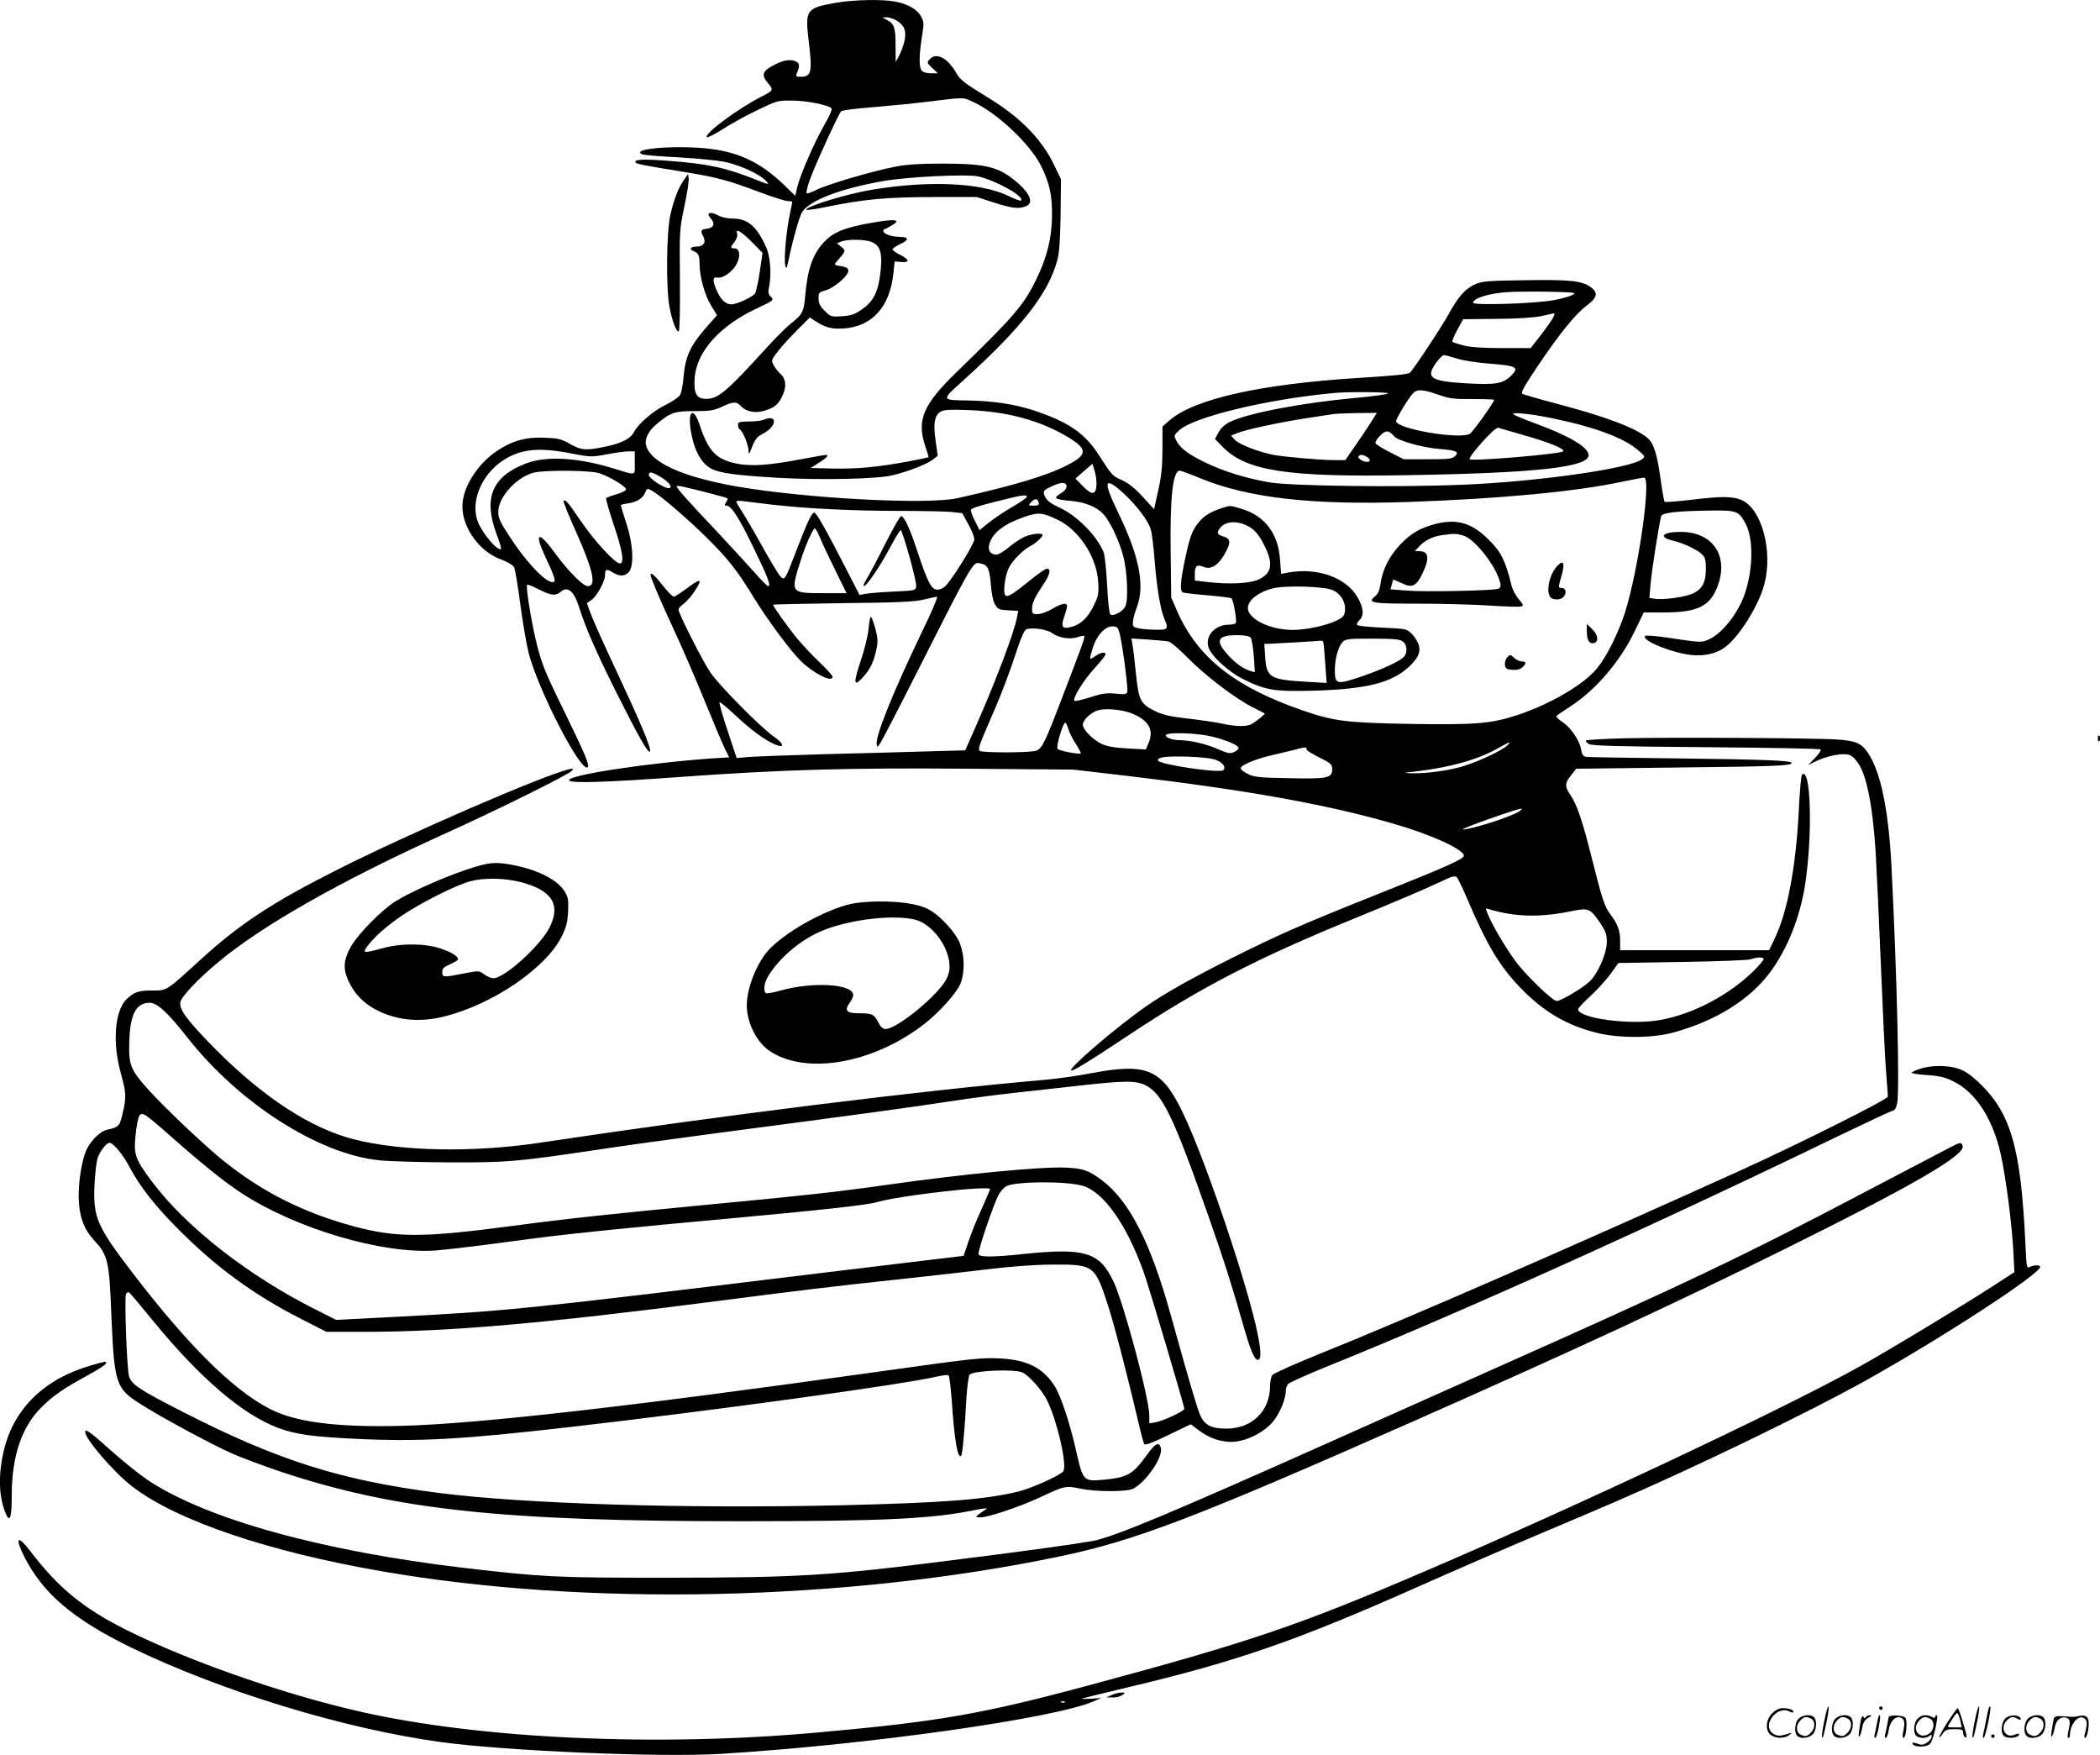 <svg version="1.0" xmlns="http://www.w3.org/2000/svg"
  viewBox="0 0 1199.898 1002.556"
 preserveAspectRatio="xMidYMid meet">
<g transform="translate(-0.302,1002.872) scale(0.1,-0.1)"
fill="#000000" stroke="none">
<path d="M4780 10013 c-173 -31 -178 -38 -155 -230 20 -168 14 -193 -49 -193
-23 0 -27 3 -21 18 20 46 18 61 -10 72 -30 11 -64 5 -116 -21 -70 -35 -78 -58
-39 -104 34 -40 33 -43 -32 -76 -135 -68 -334 -215 -316 -234 4 -4 43 16 88
44 44 29 133 78 197 109 116 56 118 57 203 56 81 0 205 -25 224 -44 5 -5 -11
-44 -42 -97 -58 -102 -138 -286 -154 -355 l-11 -48 -66 64 c-138 132 -267 191
-454 208 -200 17 -429 -6 -351 -36 8 -3 99 -11 201 -16 102 -6 220 -17 262
-25 84 -16 204 -70 240 -109 23 -25 22 -25 -64 9 -169 67 -270 88 -494 105
-141 11 -197 8 -187 -9 6 -9 40 -16 286 -56 182 -30 242 -46 423 -114 75 -28
147 -51 161 -51 14 0 26 -2 26 -4 0 -3 -7 -37 -15 -76 -20 -95 -34 -257 -25
-289 6 -22 9 -18 19 34 23 111 62 249 77 272 44 68 224 136 468 178 140 24
471 40 537 26 100 -22 268 -115 246 -138 -4 -3 -35 8 -69 25 -159 78 -458 91
-788 36 -141 -24 -370 -94 -370 -113 0 -4 50 2 111 15 214 44 349 57 614 57
l250 0 99 -32 c104 -33 139 -37 180 -21 54 20 18 89 -85 165 -87 64 -164 79
-394 79 -130 0 -205 -5 -269 -18 -130 -25 -386 -101 -446 -131 -29 -15 -55
-24 -58 -20 -4 3 4 36 17 73 26 76 165 380 180 395 6 6 86 16 178 23 92 8 229
21 303 30 228 28 214 28 272 1 140 -64 330 -244 391 -369 48 -99 62 -165 61
-283 -1 -124 -28 -236 -89 -360 -72 -149 -129 -215 -447 -523 -201 -194 -239
-281 -188 -433 12 -34 20 -62 18 -63 -2 -1 -55 -12 -118 -24 -173 -32 -291
-43 -430 -40 l-125 3 47 30 c45 28 60 45 40 45 -5 0 -69 -11 -143 -25 -177
-34 -282 -41 -361 -26 -123 24 -167 70 -218 224 -34 103 -69 80 -50 -34 18
-112 60 -188 117 -218 52 -26 143 -38 383 -52 247 -14 570 -7 655 15 90 22
197 64 228 89 l28 22 -12 86 c-15 101 -6 147 31 167 19 10 58 12 155 8 219 -8
403 -57 561 -149 123 -72 124 -104 7 -165 -117 -60 -302 -116 -628 -189 -175
-39 -868 -2 -1265 67 -311 55 -491 137 -516 236 -9 37 16 85 68 126 74 61 97
68 210 68 89 0 110 4 156 25 65 30 83 31 107 5 28 -31 77 -43 127 -30 60 16
85 34 108 80 28 55 26 101 -6 131 -14 13 -33 37 -41 52 -14 27 -13 30 26 80
22 29 72 83 111 122 l70 70 28 -18 c59 -39 95 -49 162 -45 165 9 269 124 288
318 l7 65 39 -3 c50 -5 45 16 -12 43 -22 11 -40 25 -39 30 2 6 22 19 45 30 52
24 49 40 -9 41 -45 0 -89 17 -89 34 0 6 3 10 8 10 4 0 22 10 41 21 58 35 18
39 -127 13 -152 -28 -211 -53 -266 -114 -60 -67 -89 -150 -102 -300 -8 -92
-16 -107 -79 -157 -28 -22 -91 -85 -140 -139 -229 -252 -279 -294 -346 -294
-56 0 -73 30 -67 119 11 151 144 300 358 399 94 44 97 47 76 67 -13 13 -15 25
-9 53 15 70 8 174 -16 227 -52 119 -105 165 -190 165 -32 0 -65 7 -88 20 -44
23 -67 12 -39 -19 27 -29 17 -55 -22 -59 -34 -3 -38 -12 -21 -43 18 -34 2 -59
-37 -59 -36 0 -46 -16 -16 -27 25 -10 32 -23 32 -71 0 -72 29 -177 65 -237
l35 -57 -67 -76 c-86 -99 -114 -162 -124 -272 -3 -48 -13 -96 -20 -108 -8 -12
-45 -38 -84 -57 -72 -35 -156 -108 -181 -157 -19 -36 -72 -63 -167 -82 -107
-22 -132 -20 -196 16 -49 28 -67 33 -146 36 -106 5 -185 -17 -272 -75 -113
-75 -198 -211 -198 -317 0 -124 99 -260 222 -304 36 -13 67 -32 73 -43 6 -11
22 -104 35 -207 14 -103 35 -230 48 -282 54 -211 296 -681 337 -655 14 9 -12
71 -123 299 -124 253 -139 290 -172 426 -28 118 -59 310 -50 318 3 3 33 -9 66
-26 72 -37 97 -39 129 -12 36 31 73 0 100 -85 38 -121 97 -256 211 -485 131
-261 189 -364 196 -343 7 19 -55 166 -188 450 -70 149 -138 300 -150 334 l-23
62 28 19 c31 23 76 106 76 141 0 35 8 38 43 16 41 -25 69 -24 93 2 31 35 25
160 -15 280 -17 53 -31 98 -31 101 0 3 18 8 40 11 50 6 88 30 100 63 9 23 11
24 37 10 44 -23 209 -164 321 -276 116 -115 169 -183 260 -332 78 -128 212
-308 271 -366 73 -71 181 -125 181 -90 0 7 -33 44 -74 83 -41 38 -98 100 -128
136 -52 63 -138 183 -138 193 0 2 179 6 398 9 318 3 410 8 462 20 36 9 70 16
77 17 6 0 -31 -89 -84 -197 -167 -347 -268 -598 -261 -646 3 -20 4 -19 22 8
11 17 111 210 222 430 275 545 306 601 335 597 54 -6 65 -24 73 -118 4 -55 13
-99 24 -118 16 -28 23 -31 75 -34 l58 -3 -7 -37 c-16 -86 -121 -363 -235 -622
l-61 -138 -222 -6 c-121 -4 -385 -11 -586 -16 -201 -6 -395 -13 -431 -16 l-67
-6 -52 157 c-29 86 -49 159 -46 162 3 3 43 -30 89 -73 90 -85 170 -144 230
-169 56 -23 50 5 -10 47 -70 47 -313 293 -361 365 -45 66 -182 337 -182 359 0
7 13 22 29 33 16 12 43 42 60 68 52 78 41 83 -45 18 -32 -24 -65 -45 -71 -45
-7 0 -36 29 -64 65 -44 56 -69 78 -69 60 0 -16 59 -154 127 -300 44 -94 124
-278 178 -410 54 -132 108 -261 121 -286 l23 -47 -97 -6 c-372 -26 -835 -97
-817 -126 11 -17 207 -11 635 20 583 42 957 53 1650 47 l595 -5 310 -36 c676
-80 1137 -162 1520 -273 208 -60 389 -141 402 -180 7 -19 -84 -60 -488 -221
-439 -175 -568 -232 -824 -360 -231 -115 -394 -206 -500 -280 -170 -118 -446
-354 -432 -369 7 -7 107 54 323 198 413 275 742 445 1304 674 226 92 401 167
490 209 59 29 77 33 87 23 6 -6 34 -64 61 -127 110 -258 182 -379 299 -501
133 -139 265 -217 440 -261 125 -31 314 -31 433 1 247 66 449 193 565 356 93
130 161 302 190 478 46 285 36 692 -16 640 -5 -5 -13 -96 -18 -203 -16 -320
-64 -576 -135 -727 l-35 -73 -426 0 -425 0 0 55 c0 57 -14 95 -56 151 -32 41
-47 86 -105 317 -54 217 -85 307 -123 364 -33 48 -33 67 4 113 l29 37 578 7
c559 6 653 10 653 26 0 14 -156 20 -655 26 -275 3 -510 7 -521 9 -16 4 -23 15
-27 43 -9 51 -58 124 -108 157 -23 15 -37 30 -33 34 5 4 41 29 81 55 145 94
283 256 366 428 l52 108 116 0 c180 0 252 31 296 126 83 183 -8 334 -201 334
-106 0 -131 -30 -43 -50 61 -15 139 -52 167 -80 16 -16 20 -34 20 -80 0 -76
-19 -114 -70 -140 -41 -21 -170 -40 -222 -32 l-31 5 7 79 c6 76 50 354 61 389
6 19 96 29 290 31 141 2 155 -4 193 -77 54 -104 37 -330 -34 -465 -45 -87
-113 -163 -169 -190 -50 -24 -43 -24 -252 7 -62 9 -116 13 -120 9 -21 -21 101
-77 222 -103 89 -18 172 -6 230 35 82 57 199 243 230 367 48 188 -16 425 -129
476 -52 23 -113 24 -293 2 -78 -9 -145 -14 -149 -11 -3 4 -12 53 -20 110 -21
159 -41 224 -78 255 -69 58 -239 122 -524 197 -96 25 -180 50 -189 54 -12 7 4
37 85 158 129 191 217 299 281 347 61 45 67 74 22 106 -51 36 -118 43 -374 39
-218 -3 -247 -6 -287 -24 -56 -26 -94 -69 -147 -165 -45 -82 -210 -330 -225
-340 -14 -9 -95 -17 -288 -29 -564 -35 -943 -120 -1085 -243 l-40 -35 0 -128
c0 -98 -6 -155 -24 -236 l-24 -108 -66 72 c-45 49 -82 78 -118 94 -55 24 -57
27 -134 147 -79 122 -173 186 -372 252 -107 35 -234 54 -379 56 -147 2 -147 1
-27 109 343 310 495 505 545 699 10 40 15 120 17 257 l2 199 -38 79 c-70 147
-191 272 -372 383 -145 89 -165 104 -190 148 -49 84 -113 116 -149 76 -18 -20
-18 -21 14 -51 l32 -30 -40 0 c-24 0 -45 6 -53 16 -16 19 -15 89 2 195 12 73
11 83 -5 113 -21 40 -72 70 -144 85 -73 15 -239 12 -342 -6z m348 -103 c44
-27 56 -62 42 -120 -6 -25 -20 -61 -30 -80 l-19 -35 -1 93 c0 103 -7 124 -48
146 l-27 15 25 1 c14 0 40 -9 58 -20z m-830 -1263 l62 -63 -16 -109 c-9 -61
-22 -116 -27 -123 -18 -22 -104 -62 -135 -62 -34 0 -63 29 -86 84 -23 55 -21
74 7 69 31 -6 88 35 110 80 23 45 16 87 -13 87 -25 0 -25 6 0 37 12 16 18 34
15 45 -12 35 21 18 83 -45z m686 -1 c46 -19 60 -59 52 -149 -12 -135 -39 -190
-116 -241 -35 -24 -58 -31 -107 -34 -61 -4 -64 -3 -98 31 -27 27 -35 43 -35
71 0 33 3 36 41 46 47 13 129 83 129 111 0 18 -12 23 -64 31 -18 3 -17 7 12
39 38 44 38 46 10 69 l-23 19 25 10 c37 14 136 13 174 -3z m4014 -292 c10 -7
-49 -28 -117 -40 -105 -20 -461 -31 -461 -15 0 26 93 55 200 61 93 6 370 2
378 -6z m-122 -142 c-8 -15 -40 -60 -71 -100 l-56 -72 -162 0 c-114 0 -180 5
-222 15 -33 9 -61 18 -64 21 -3 3 10 33 28 67 l34 62 191 2 c125 1 213 7 256
16 36 8 68 15 73 16 4 0 1 -12 -7 -27z m-548 -232 c36 -11 118 -24 189 -29
153 -12 169 -21 119 -70 -47 -45 -88 -52 -260 -42 -201 12 -229 32 -166 119
17 23 36 42 43 42 6 0 40 -9 75 -20z m-107 -206 c65 -23 88 -26 197 -25 67 0
122 -2 122 -5 0 -14 -123 -185 -139 -194 -63 -33 -421 29 -421 73 0 14 69 129
95 157 24 27 57 25 146 -6z m-286 7 c-6 -5 -91 -17 -190 -26 -301 -27 -614
-87 -715 -137 -30 -15 -52 -36 -65 -60 l-20 -37 45 -46 c134 -137 368 -173
1050 -161 736 12 1040 45 1040 114 0 45 -105 108 -305 182 -58 21 -113 44
-122 50 -27 17 90 6 216 -20 251 -52 413 -113 496 -185 39 -34 39 -35 20 -50
-68 -53 -602 -129 -1033 -146 -366 -15 -986 -7 -1102 15 -129 23 -255 62 -355
110 -99 47 -148 83 -171 128 -15 28 -14 30 16 58 81 76 497 177 880 213 85 9
323 6 315 -2z m-102 -170 c-21 -33 -62 -94 -91 -135 l-52 -76 -58 0 c-81 0
-287 18 -352 30 -87 17 -195 59 -220 85 l-23 25 34 14 c48 20 242 62 394 85
72 11 141 22 155 24 14 2 76 5 138 6 l112 1 -37 -59z m872 -67 c151 -43 243
-80 229 -94 -15 -15 -520 -58 -533 -45 -12 12 144 186 162 180 7 -2 71 -20
142 -41z m-736 -8 c21 -25 164 -65 256 -72 100 -8 118 -16 92 -41 -15 -16 -37
-18 -155 -18 l-138 0 -79 40 c-44 22 -81 46 -83 52 -2 7 10 27 27 43 32 33 51
31 80 -4z m-4701 -98 c110 -21 116 -21 201 -5 48 9 104 17 124 17 l37 0 0 -66
c0 -76 14 -73 -130 -29 -198 60 -378 70 -492 26 -193 -74 -244 -197 -169 -400
17 -46 30 -86 27 -88 -17 -17 -102 82 -131 151 -47 112 16 270 140 353 102 67
204 78 393 41z m4543 -18 c23 -13 25 -30 3 -30 -23 0 -55 20 -49 31 8 12 22
12 46 -1z m-1543 -165 c-4 -55 -27 -56 -78 -3 l-42 43 48 42 49 42 13 -42 c7
-23 11 -60 10 -82z m-2844 71 c59 -18 156 -76 156 -93 0 -7 -25 -20 -55 -28
-30 -9 -57 -19 -59 -23 -2 -4 16 -67 40 -140 54 -158 66 -232 39 -232 -28 0
-145 127 -224 243 -73 107 -87 124 -98 114 -3 -3 29 -83 72 -178 99 -223 117
-309 66 -309 -27 0 -111 85 -190 193 -65 89 -99 112 -86 60 3 -16 26 -70 51
-122 27 -57 41 -98 35 -104 -28 -28 -146 89 -250 247 -60 91 -71 114 -71 151
0 88 115 209 215 226 79 13 310 10 359 -5z m3431 -27 c274 -115 644 -157 1196
-138 521 18 956 59 1217 115 63 13 121 24 129 24 43 0 -33 -530 -109 -770 -38
-117 -102 -248 -158 -317 -73 -92 -264 -205 -453 -268 -152 -51 -242 -58 -617
-52 -369 7 -433 15 -614 77 -386 133 -600 302 -716 565 l-35 80 -3 249 c-5
323 12 476 52 476 7 0 57 -19 111 -41z m-3079 6 c51 -30 76 -65 46 -65 -26 0
-112 57 -112 75 0 21 17 19 66 -10z m2318 -44 c10 -16 -3 -36 -36 -55 -39 -24
-26 -31 65 -39 79 -7 146 -34 183 -74 39 -41 93 -155 115 -242 24 -90 30 -254
11 -288 -17 -31 -71 -58 -85 -44 -6 6 -14 77 -18 163 -4 84 -13 169 -19 188
-34 92 -153 214 -254 259 -46 21 -69 38 -80 59 -18 34 -13 41 45 66 39 18 65
20 73 7z m326 -48 c77 -70 146 -162 159 -211 6 -21 15 -98 21 -172 12 -154 33
-282 55 -334 26 -61 22 -66 -42 -65 -32 0 -76 3 -98 7 -37 7 -40 10 -39 37 1
17 11 55 23 85 47 125 13 293 -108 542 -87 180 -80 209 29 111z m-2355 -4 c50
-13 92 -25 95 -27 2 -1 -1 -12 -8 -22 -10 -16 -10 -20 2 -20 27 0 70 -66 152
-235 84 -172 104 -225 86 -225 -5 0 -42 37 -82 83 -40 45 -132 145 -204 222
-179 189 -236 254 -236 264 0 9 23 4 195 -40z m1805 -19 c0 -5 -37 -31 -82
-57 -46 -26 -106 -67 -135 -90 l-53 -43 -25 50 c-14 27 -25 56 -25 64 0 10 42
24 143 49 153 39 177 42 177 27z m68 -33 c3 -13 -4 -17 -29 -17 -32 0 -32 0
-14 20 21 23 38 22 43 -3z m-1518 -12 c198 -22 453 -35 721 -35 130 0 264 -3
298 -6 l62 -7 34 -62 c19 -34 35 -73 35 -88 0 -24 -117 -215 -163 -264 -11
-13 -32 -23 -47 -23 -35 0 -55 38 -114 215 -45 138 -77 205 -95 205 -5 0 -47
-73 -92 -162 -45 -90 -93 -180 -106 -200 -13 -21 -19 -38 -14 -38 16 0 94 116
151 223 28 53 55 97 59 97 11 0 93 -294 89 -321 -3 -24 -5 -24 -129 -30 -69
-3 -142 -9 -160 -13 l-35 -6 -78 152 c-118 229 -168 318 -181 318 -14 0 -38
-51 -105 -225 -64 -167 -64 -167 -93 -133 -12 15 -59 94 -104 175 -45 81 -96
168 -113 193 -16 25 -30 49 -30 53 0 5 17 6 38 3 20 -3 98 -12 172 -21z m1627
-86 c123 -59 224 -216 231 -357 4 -66 1 -79 -28 -138 -34 -69 -78 -108 -138
-120 -41 -8 -48 8 -27 65 8 24 15 50 15 57 0 22 -31 16 -85 -16 -27 -16 -65
-30 -82 -30 -30 0 -33 3 -33 30 0 35 13 62 64 139 38 56 46 91 21 91 -8 0 -49
-28 -92 -63 -101 -82 -130 -100 -144 -91 -17 10 -5 113 19 160 21 42 82 103
124 124 29 15 68 51 68 62 0 14 -64 8 -105 -11 -22 -10 -62 -37 -88 -59 -27
-23 -59 -42 -71 -42 -32 0 -50 24 -41 57 16 66 83 118 205 160 75 26 100 24
187 -18z m-1357 -106 c13 -32 52 -115 87 -185 l63 -128 -134 0 c-187 0 -187 1
-129 184 27 87 71 186 82 186 4 0 18 -26 31 -57z m1710 -542 c17 -65 50 -318
44 -336 -5 -13 -17 -14 -68 -9 -50 5 -76 1 -144 -21 -46 -14 -87 -24 -90 -20
-13 12 53 119 115 186 35 38 63 74 63 79 0 17 -30 11 -61 -11 -34 -24 -34 -23
-12 49 23 71 69 122 111 122 28 0 32 -4 42 -39z m-384 0 c38 -27 101 -37 145
-22 18 6 34 9 37 6 6 -5 -14 -60 -124 -346 -99 -260 -117 -297 -150 -309 -32
-12 -304 -13 -323 -1 -11 7 -2 35 47 148 70 159 114 271 166 430 25 74 43 113
54 117 39 11 118 -1 148 -23z m663 -47 c14 -3 63 -45 110 -93 98 -100 268
-230 368 -281 38 -19 70 -36 72 -37 5 -3 -44 -43 -73 -60 -29 -17 -90 -16
-172 2 -38 8 -127 21 -198 29 -102 12 -140 21 -185 43 -82 42 -91 59 -107 209
-7 71 -16 146 -20 167 l-6 38 94 -6 c51 -4 104 -8 117 -11z m-202 -414 c92
-40 119 -92 89 -165 l-16 -38 -106 6 c-78 4 -117 12 -149 27 -49 24 -105 81
-105 108 0 24 35 61 74 78 42 20 152 11 213 -16z m-369 -88 c6 -21 26 -59 43
-85 17 -27 30 -50 27 -52 -7 -8 -121 14 -132 25 -11 11 30 150 44 150 4 0 12
-17 18 -38z m795 -36 c87 -17 177 -53 177 -71 0 -6 -12 -17 -26 -23 -22 -10
-35 -8 -92 17 -68 30 -159 51 -218 51 -42 0 -87 17 -79 30 9 15 152 12 238 -4z
m1713 -55 c-23 -25 -144 -84 -238 -115 -79 -27 -216 -47 -308 -45 -54 2 -54 2
20 10 195 23 354 67 465 129 81 45 84 46 61 21z m-1148 -22 c-2 -6 31 -27 72
-47 68 -34 75 -40 75 -67 0 -51 -25 -57 -245 -52 -169 3 -201 6 -235 23 -21
10 -41 25 -43 32 -5 17 84 55 178 76 41 10 98 23 125 30 65 18 76 18 73 5z
m-514 -63 c38 -16 55 -41 39 -57 -20 -20 -374 33 -374 56 0 19 46 24 172 21
82 -3 138 -10 163 -20z m1732 -291 c-40 -30 -274 -105 -325 -105 -22 1 305
117 334 119 6 0 1 -6 -9 -14z m-117 -576 c134 -30 260 -28 423 6 87 18 100 12
155 -71 32 -48 37 -64 37 -109 -1 -64 -51 -179 -98 -223 -38 -37 -164 -112
-188 -112 -24 0 -178 148 -236 228 -55 74 -133 206 -157 266 -15 36 -15 38 1
32 10 -4 38 -11 63 -17z m1511 -270 c0 -6 -24 -34 -53 -63 -141 -141 -351
-252 -541 -285 -167 -30 -466 10 -466 62 0 6 32 40 70 75 38 35 90 92 115 126
l45 63 362 6 c200 3 376 10 393 15 41 14 75 14 75 1z M6985 7126 c-62 -20
-100 -42 -130 -78 -39 -46 -54 -85 -81 -215 -26 -122 -30 -178 -14 -188 6 -4
68 -11 140 -17 71 -6 133 -14 139 -17 11 -7 33 -130 25 -142 -3 -5 -21 -9 -40
-9 -75 0 -132 -59 -118 -123 10 -49 115 -147 204 -190 128 -63 177 -70 405
-64 294 9 436 44 535 133 58 53 75 93 56 137 -18 41 -51 76 -79 81 -12 3 -76
7 -141 10 -66 3 -123 9 -128 14 -5 5 1 17 12 27 28 26 25 71 -10 131 -64 113
-230 172 -396 142 l-41 -8 -6 81 c-10 147 -85 249 -215 289 -74 23 -65 22
-117 6z m147 -102 c41 -21 67 -53 99 -119 49 -101 38 -153 -39 -188 -51 -22
-167 -28 -294 -13 l-68 8 0 38 c0 46 12 56 50 40 41 -17 83 8 120 73 37 64 36
88 -7 101 -35 10 -40 21 -19 48 29 39 96 44 158 12z m489 -368 c44 -21 72 -69
67 -115 -3 -30 -9 -38 -49 -58 -58 -28 -172 -53 -248 -53 -111 0 -221 44 -252
101 -26 49 35 110 135 136 75 19 300 12 347 -11z m-472 -270 c6 -7 14 -55 18
-106 l6 -92 -24 7 c-41 12 -85 43 -127 89 -78 84 -65 116 49 116 44 0 70 -5
78 -14z m869 -22 c24 -17 29 -59 9 -85 -19 -25 -120 -72 -238 -113 -151 -51
-159 -49 -159 37 1 63 19 129 42 155 20 21 29 22 173 22 120 0 155 -3 173 -16z
m-455 -1 c3 -5 8 -59 12 -122 l8 -114 -119 7 c-206 12 -224 24 -232 141 l-5
75 34 1 c58 3 273 15 286 17 6 1 14 -1 16 -5z M8200 7034 c-85 -23 -136 -53
-196 -116 -62 -65 -102 -144 -113 -223 -5 -39 -14 -59 -31 -73 -47 -38 -22
-42 243 -42 138 0 325 -5 414 -11 90 -6 170 -8 179 -5 13 5 11 12 -15 41 -16
19 -35 54 -41 77 -37 151 -62 199 -145 277 -92 86 -175 107 -295 75z m162 -64
c67 -19 190 -175 213 -271 5 -20 2 -28 -12 -34 -27 -11 -425 -19 -527 -10
l-88 7 7 26 c4 15 8 28 9 29 1 1 21 -7 44 -18 63 -32 87 -21 123 54 42 89 36
127 -20 127 l-24 0 24 26 c33 35 75 57 129 65 69 10 82 10 122 -1z M8902 6797
c-51 -54 -70 -166 -32 -187 11 -6 31 -8 44 -4 39 9 48 64 10 64 -18 0 -18 1 2
72 20 69 10 91 -24 55z M9070 6418 c0 -49 17 -72 44 -62 25 10 19 48 -14 79
l-30 29 0 -46z M8616 6274 c-10 -9 -16 -28 -14 -43 3 -22 8 -26 41 -29 26 -2
45 2 58 14 25 23 24 34 -3 34 -12 0 -32 9 -44 21 -20 19 -23 19 -38 3z M3913
9004 c-33 -46 -58 -110 -79 -200 -23 -97 -26 -418 -6 -527 15 -82 41 -149 53
-141 6 3 8 126 7 292 -3 282 -2 289 25 420 16 73 27 145 25 160 l-3 27 -22
-31z M4365 7630 c-11 -5 -48 -9 -82 -9 -55 -1 -63 -3 -63 -20 0 -11 5 -23 11
-27 17 -10 48 -86 49 -119 1 -26 3 -24 21 23 17 42 28 56 60 72 83 43 87 116
4 80z M4966 6437 c-4 -39 -23 -118 -42 -174 -48 -143 -45 -165 16 -96 37 42
56 82 71 154 9 43 8 63 -6 115 -10 36 -21 66 -25 69 -4 2 -11 -28 -14 -68z
M11990 5810 c0 -19 3 -21 12 -12 9 9 9 15 0 24 -9 9 -12 7 -12 -12z M9288
5811 c-119 -3 -219 -9 -223 -13 -4 -3 4 -12 17 -20 18 -10 158 -14 670 -18
355 -3 650 -8 654 -13 4 -4 -10 -26 -32 -48 l-39 -41 34 17 c51 26 122 45 167
45 35 0 47 -6 72 -35 56 -63 93 -236 112 -520 5 -88 19 -380 30 -650 11 -269
24 -545 30 -613 5 -68 10 -130 10 -138 0 -16 -498 -265 -820 -412 -953 -432
-1950 -867 -2415 -1053 -148 -60 -275 -116 -282 -126 -7 -9 -13 -37 -13 -61 0
-144 -103 -245 -249 -245 -88 0 -126 20 -151 79 -18 41 -63 194 -170 579 -114
408 -235 644 -391 761 -75 56 -102 66 -201 72 -134 8 -598 -37 -1033 -99 -275
-39 -461 -60 -980 -109 -588 -56 -847 -84 -1155 -125 -511 -68 -665 -68 -911
-1 -285 78 -517 195 -739 373 -103 82 -339 306 -427 404 -106 118 -116 144
-111 282 5 153 39 216 116 217 43 0 105 -57 217 -200 294 -374 749 -665 1095
-700 56 -6 238 -11 404 -12 331 -1 383 4 841 72 143 22 433 62 645 90 910 120
1145 152 1359 185 124 19 294 41 376 50 83 9 248 27 369 41 272 30 326 30 383
3 98 -47 161 -179 364 -757 88 -251 131 -386 195 -612 43 -148 64 -200 84
-200 19 0 20 41 1 138 -53 275 -302 1011 -431 1277 -120 248 -205 283 -525
222 -72 -14 -189 -31 -260 -37 -720 -63 -1831 -201 -2890 -360 -380 -57 -789
-49 -1061 20 -245 63 -514 238 -786 511 -165 167 -214 232 -204 274 8 33 102
132 216 227 253 211 703 466 1295 734 291 131 707 337 725 359 12 14 10 15
-16 9 -154 -38 -896 -359 -1314 -569 -378 -190 -565 -313 -788 -516 -204 -186
-193 -179 -279 -179 -79 0 -102 -8 -145 -48 -69 -64 -84 -248 -35 -423 31
-113 33 -136 11 -230 -17 -73 -22 -80 -87 -94 -44 -9 -104 -70 -126 -130 -28
-74 -45 -214 -36 -299 8 -86 33 -145 84 -201 82 -89 88 -115 101 -445 16 -369
26 -402 154 -485 113 -74 413 -236 537 -291 57 -25 183 -72 279 -104 653 -217
1266 -283 2640 -282 813 0 1085 14 1335 66 46 9 64 10 51 2 -10 -6 -28 -19
-40 -28 -21 -17 -21 -17 11 -18 42 0 221 60 331 111 148 69 153 71 233 54 92
-20 271 -20 307 -1 74 38 171 180 158 232 -10 39 -32 28 -81 -41 -80 -111
-110 -128 -256 -141 -102 -9 -109 -2 -144 152 -39 176 -92 334 -130 391 -67
99 -155 143 -307 151 -111 5 -142 2 -713 -78 -1395 -196 -2271 -296 -2705
-307 -338 -9 -567 16 -712 77 -214 89 -491 356 -830 800 -202 264 -223 314
-215 499 3 64 11 133 18 154 13 39 51 87 68 87 21 0 78 -69 114 -138 59 -112
149 -227 286 -363 213 -213 426 -368 690 -503 l149 -76 218 0 c479 0 1029 48
2009 175 504 65 671 85 1045 125 157 17 380 42 495 56 138 17 266 27 375 28
244 2 249 -2 325 -236 38 -118 123 -449 181 -700 10 -43 21 -83 25 -89 5 -8
47 7 137 51 l129 62 46 -35 c62 -47 135 -70 202 -65 80 7 177 58 225 119 38
48 70 128 70 174 0 12 6 28 13 37 6 8 116 57 242 108 725 292 1857 802 2880
1298 171 82 319 152 330 154 13 2 22 15 28 43 15 68 -1 739 -33 1365 -17 315
-61 527 -132 635 -39 58 -70 72 -179 79 -129 9 -967 13 -1211 7z m-8316 -2268
c185 -164 311 -265 410 -330 312 -204 808 -351 1113 -328 50 4 173 18 275 31
102 14 235 31 295 39 189 25 561 63 1080 110 546 50 811 79 865 95 128 38 650
98 650 75 0 -3 -22 -54 -49 -115 -28 -60 -61 -144 -76 -188 l-26 -78 -152 -18
c-84 -10 -370 -45 -637 -77 -1756 -214 -1796 -219 -2486 -255 l-310 -16 -111
56 c-389 194 -749 476 -943 736 -96 129 -104 153 -92 266 5 52 15 101 22 109
11 14 16 13 41 -2 15 -10 74 -59 131 -110z m5218 -289 c121 -36 253 -225 350
-499 32 -92 230 -758 230 -775 0 -13 -123 -70 -165 -77 l-35 -6 0 44 c0 97
-145 639 -204 765 -80 169 -162 195 -511 159 -178 -19 -254 -19 -261 -2 -6 16
91 302 118 345 11 18 30 38 41 44 53 28 343 30 437 2z m-5311 -773 c269 -328
510 -534 716 -611 100 -36 189 -49 435 -61 365 -18 613 -4 1230 67 828 95
1903 243 2095 288 33 8 64 11 68 7 5 -5 12 -68 18 -142 15 -227 34 -337 54
-317 7 7 21 154 30 330 4 64 12 124 18 133 19 24 261 34 304 12 39 -21 109
-99 138 -157 58 -115 118 -377 93 -407 -20 -25 -184 -98 -258 -116 -192 -46
-429 -64 -1015 -78 -892 -20 -1807 8 -2298 71 -560 72 -919 186 -1462 464
-249 127 -291 156 -305 203 -12 43 -27 442 -17 468 4 9 11 13 17 10 6 -3 68
-77 139 -164z M2670 5061 c-146 -49 -340 -137 -416 -187 -76 -51 -200 -177
-241 -245 -47 -78 -52 -133 -20 -202 33 -73 84 -127 155 -165 117 -62 247 -76
387 -42 278 67 588 277 678 460 26 52 33 80 36 142 3 66 0 82 -19 113 -40 65
-146 121 -282 149 -112 23 -150 20 -278 -23z m305 -71 c181 -46 234 -127 169
-258 -52 -105 -258 -292 -322 -292 -12 0 -36 10 -52 22 -30 22 -30 22 -118 5
-117 -23 -122 -22 -122 8 0 21 9 29 45 45 25 11 45 23 45 28 0 18 -37 41 -100
62 -89 30 -226 31 -333 1 -107 -29 -114 -28 -86 10 38 53 111 118 203 180 106
71 308 173 386 193 79 21 193 19 285 -4z M4895 4870 c-135 -18 -383 -149 -493
-261 -71 -72 -132 -222 -132 -324 0 -97 55 -208 127 -258 205 -142 590 -77
884 149 90 69 195 187 213 241 22 65 20 151 -5 219 -25 67 -120 169 -189 202
-79 38 -254 51 -405 32z m371 -108 c82 -42 150 -141 161 -232 4 -38 1 -58 -16
-94 -44 -90 -282 -286 -348 -286 -16 0 -28 11 -42 39 -24 46 -35 51 -112 51
-71 0 -83 16 -50 61 12 17 21 38 19 47 -12 61 -234 72 -414 22 -41 -12 -79
-18 -84 -15 -17 10 -11 58 11 95 60 99 169 195 284 250 170 81 489 114 591 62z
M10978 3924 c-26 -8 -49 -18 -52 -23 -3 -4 36 -11 86 -14 74 -5 103 -12 154
-37 126 -62 224 -214 269 -416 30 -136 64 -401 72 -556 l6 -117 -114 -74
c-171 -111 -604 -373 -772 -466 -430 -240 -1604 -793 -2487 -1171 -718 -308
-1002 -404 -1910 -648 -613 -165 -861 -209 -1555 -271 -913 -83 -1928 -37
-2613 119 -437 99 -980 289 -1335 466 -251 126 -389 240 -551 451 -72 95 -90
80 -35 -30 106 -210 276 -356 604 -517 517 -252 1226 -469 1780 -544 377 -51
1251 -88 1595 -67 830 50 1907 202 2132 300 l43 19 -60 -4 c-33 -2 -55 -2 -50
1 6 2 123 31 262 64 621 147 967 267 1668 579 198 88 504 221 680 295 176 74
372 158 435 185 446 192 1102 509 1430 692 431 240 1000 610 1000 651 0 12
-36 12 -60 -1 -17 -9 -18 -1 -24 128 -26 557 -83 755 -271 931 -48 44 -79 64
-117 76 -64 19 -148 18 -210 -1z m-4891 -3620 c-3 -3 -12 -4 -19 -1 -8 3 -5 6
6 6 11 1 17 -2 13 -5z M11135 3468 c-33 -17 -233 -122 -445 -233 -727 -383
-1035 -530 -2170 -1035 -245 -109 -643 -287 -885 -395 -940 -420 -1269 -558
-1389 -580 -108 -19 -364 -55 -796 -109 -706 -90 -880 -100 -1645 -101 -631 0
-697 4 -1140 55 -819 96 -1484 280 -1819 504 -44 30 -135 102 -201 161 -130
116 -155 134 -155 112 0 -40 166 -232 269 -311 254 -195 780 -373 1431 -485
1166 -202 2645 -169 3864 85 436 91 766 217 2023 772 924 409 1484 668 2118
982 743 368 1042 542 1022 593 -8 22 -11 22 -82 -15z M526 2229 c-266 -76
-441 -244 -499 -479 -35 -141 -32 -271 8 -366 24 -58 35 -28 35 97 0 227 55
391 167 505 67 68 133 113 270 187 53 29 98 58 101 65 5 15 2 15 -82 -9z
M6355 345 l-30 -13 36 -1 c19 -1 44 6 55 14 18 14 18 14 -6 14 -14 0 -38 -6
-55 -14z M10426 194 c-10 -47 -15 -88 -12 -91 5 -6 9 7 30 110 7 37 10 67 6
67 -4 0 -15 -39 -24 -86z M10740 270 c0 -5 5 -10 10 -10 6 0 10 5 10 10 0 6
-4 10 -10 10 -5 0 -10 -4 -10 -10z M11286 194 c-10 -47 -15 -88 -12 -91 5 -6
9 7 30 110 7 37 10 67 6 67 -4 0 -15 -39 -24 -86z M11366 269 c-3 -8 -10 -41
-16 -74 -6 -33 -14 -68 -16 -77 -3 -10 -1 -18 3 -18 10 0 46 171 38 178 -2 3
-7 -1 -9 -9z M10129 241 c-38 -38 -41 -101 -7 -125 29 -20 79 -20 104 0 18 14
18 15 1 10 -53 -17 -69 -17 -92 -2 -69 45 21 166 94 126 12 -6 21 -7 21 -1 0
12 -25 21 -62 21 -19 0 -39 -10 -59 -29z M11130 189 c-28 -45 -49 -83 -47 -85
2 -3 12 7 21 21 14 21 24 25 66 25 43 0 50 -3 50 -19 0 -11 5 -23 10 -26 6 -3
10 -3 10 1 0 20 -44 164 -51 164 -4 0 -30 -37 -59 -81z m75 4 l7 -33 -42 0
c-42 0 -42 0 -28 23 8 12 21 32 29 44 15 25 22 18 34 -34z M10280 210 c-22
-22 -27 -79 -8 -98 19 -19 66 -14 88 8 22 22 27 79 8 98 -19 19 -66 14 -88 -8z
m71 0 c25 -14 25 -54 -1 -80 -23 -23 -33 -24 -61 -10 -25 14 -25 54 1 80 23
23 33 24 61 10z M10490 210 c-22 -22 -27 -79 -8 -98 19 -19 66 -14 88 8 22 22
27 79 8 98 -19 19 -66 14 -88 -8z m71 0 c25 -14 25 -54 -1 -80 -23 -23 -33
-24 -61 -10 -25 14 -25 54 1 80 23 23 33 24 61 10z M10636 204 c-3 -16 -8 -47
-11 -69 -8 -51 10 -26 19 27 5 27 15 42 34 53 18 10 22 14 10 15 -9 0 -20 -5
-24 -11 -5 -8 -9 -8 -14 1 -5 8 -10 3 -14 -16z M10737 223 c-2 -4 -7 -26 -11
-48 -4 -22 -9 -48 -12 -57 -3 -10 -1 -18 4 -18 4 0 14 28 20 62 11 58 10 81
-1 61z M10795 220 c-1 -3 -5 -23 -9 -45 -4 -22 -9 -48 -12 -57 -3 -10 -1 -18
4 -18 5 0 13 20 17 45 7 53 44 87 74 68 17 -11 19 -28 8 -80 -4 -18 -3 -33 2
-33 16 0 24 99 11 115 -12 14 -87 18 -95 5z M10960 210 c-22 -22 -27 -79 -8
-98 7 -7 24 -12 38 -12 14 0 31 5 38 12 9 9 12 8 12 -5 0 -9 -12 -24 -26 -34
-21 -13 -32 -15 -55 -6 -16 6 -29 8 -29 3 0 -24 81 -27 102 -2 18 19 50 162
37 162 -5 0 -9 -5 -9 -10 0 -7 -6 -7 -19 0 -30 16 -59 12 -81 -10z m71 0 c29
-16 25 -65 -6 -86 -56 -37 -103 28 -55 76 23 23 33 24 61 10z M11461 211 c-23
-23 -28 -80 -9 -99 19 -19 88 -13 88 9 0 5 -11 4 -24 -2 -54 -25 -89 38 -46
81 23 23 33 24 62 9 16 -9 19 -8 16 3 -8 22 -64 22 -87 -1z M11590 210 c-22
-22 -27 -79 -8 -98 19 -19 66 -14 88 8 22 22 27 79 8 98 -19 19 -66 14 -88 -8z
m71 0 c25 -14 25 -54 -1 -80 -23 -23 -33 -24 -61 -10 -25 14 -25 54 1 80 23
23 33 24 61 10z M11736 201 c-3 -14 -8 -44 -11 -66 -8 -51 10 -26 19 27 8 41
35 63 66 53 22 -7 24 -21 11 -77 -5 -22 -5 -38 0 -38 5 0 9 6 9 13 0 68 51
125 85 97 15 -13 15 -35 -1 -92 -3 -10 -1 -18 4 -18 6 0 13 23 17 50 9 63 -5
84 -49 76 -17 -4 -35 -6 -41 -6 -101 8 -104 7 -109 -19z M11380 110 c0 -5 5
-10 10 -10 6 0 10 5 10 10 0 6 -4 10 -10 10 -5 0 -10 -4 -10 -10z"/>
</g>
</svg>
